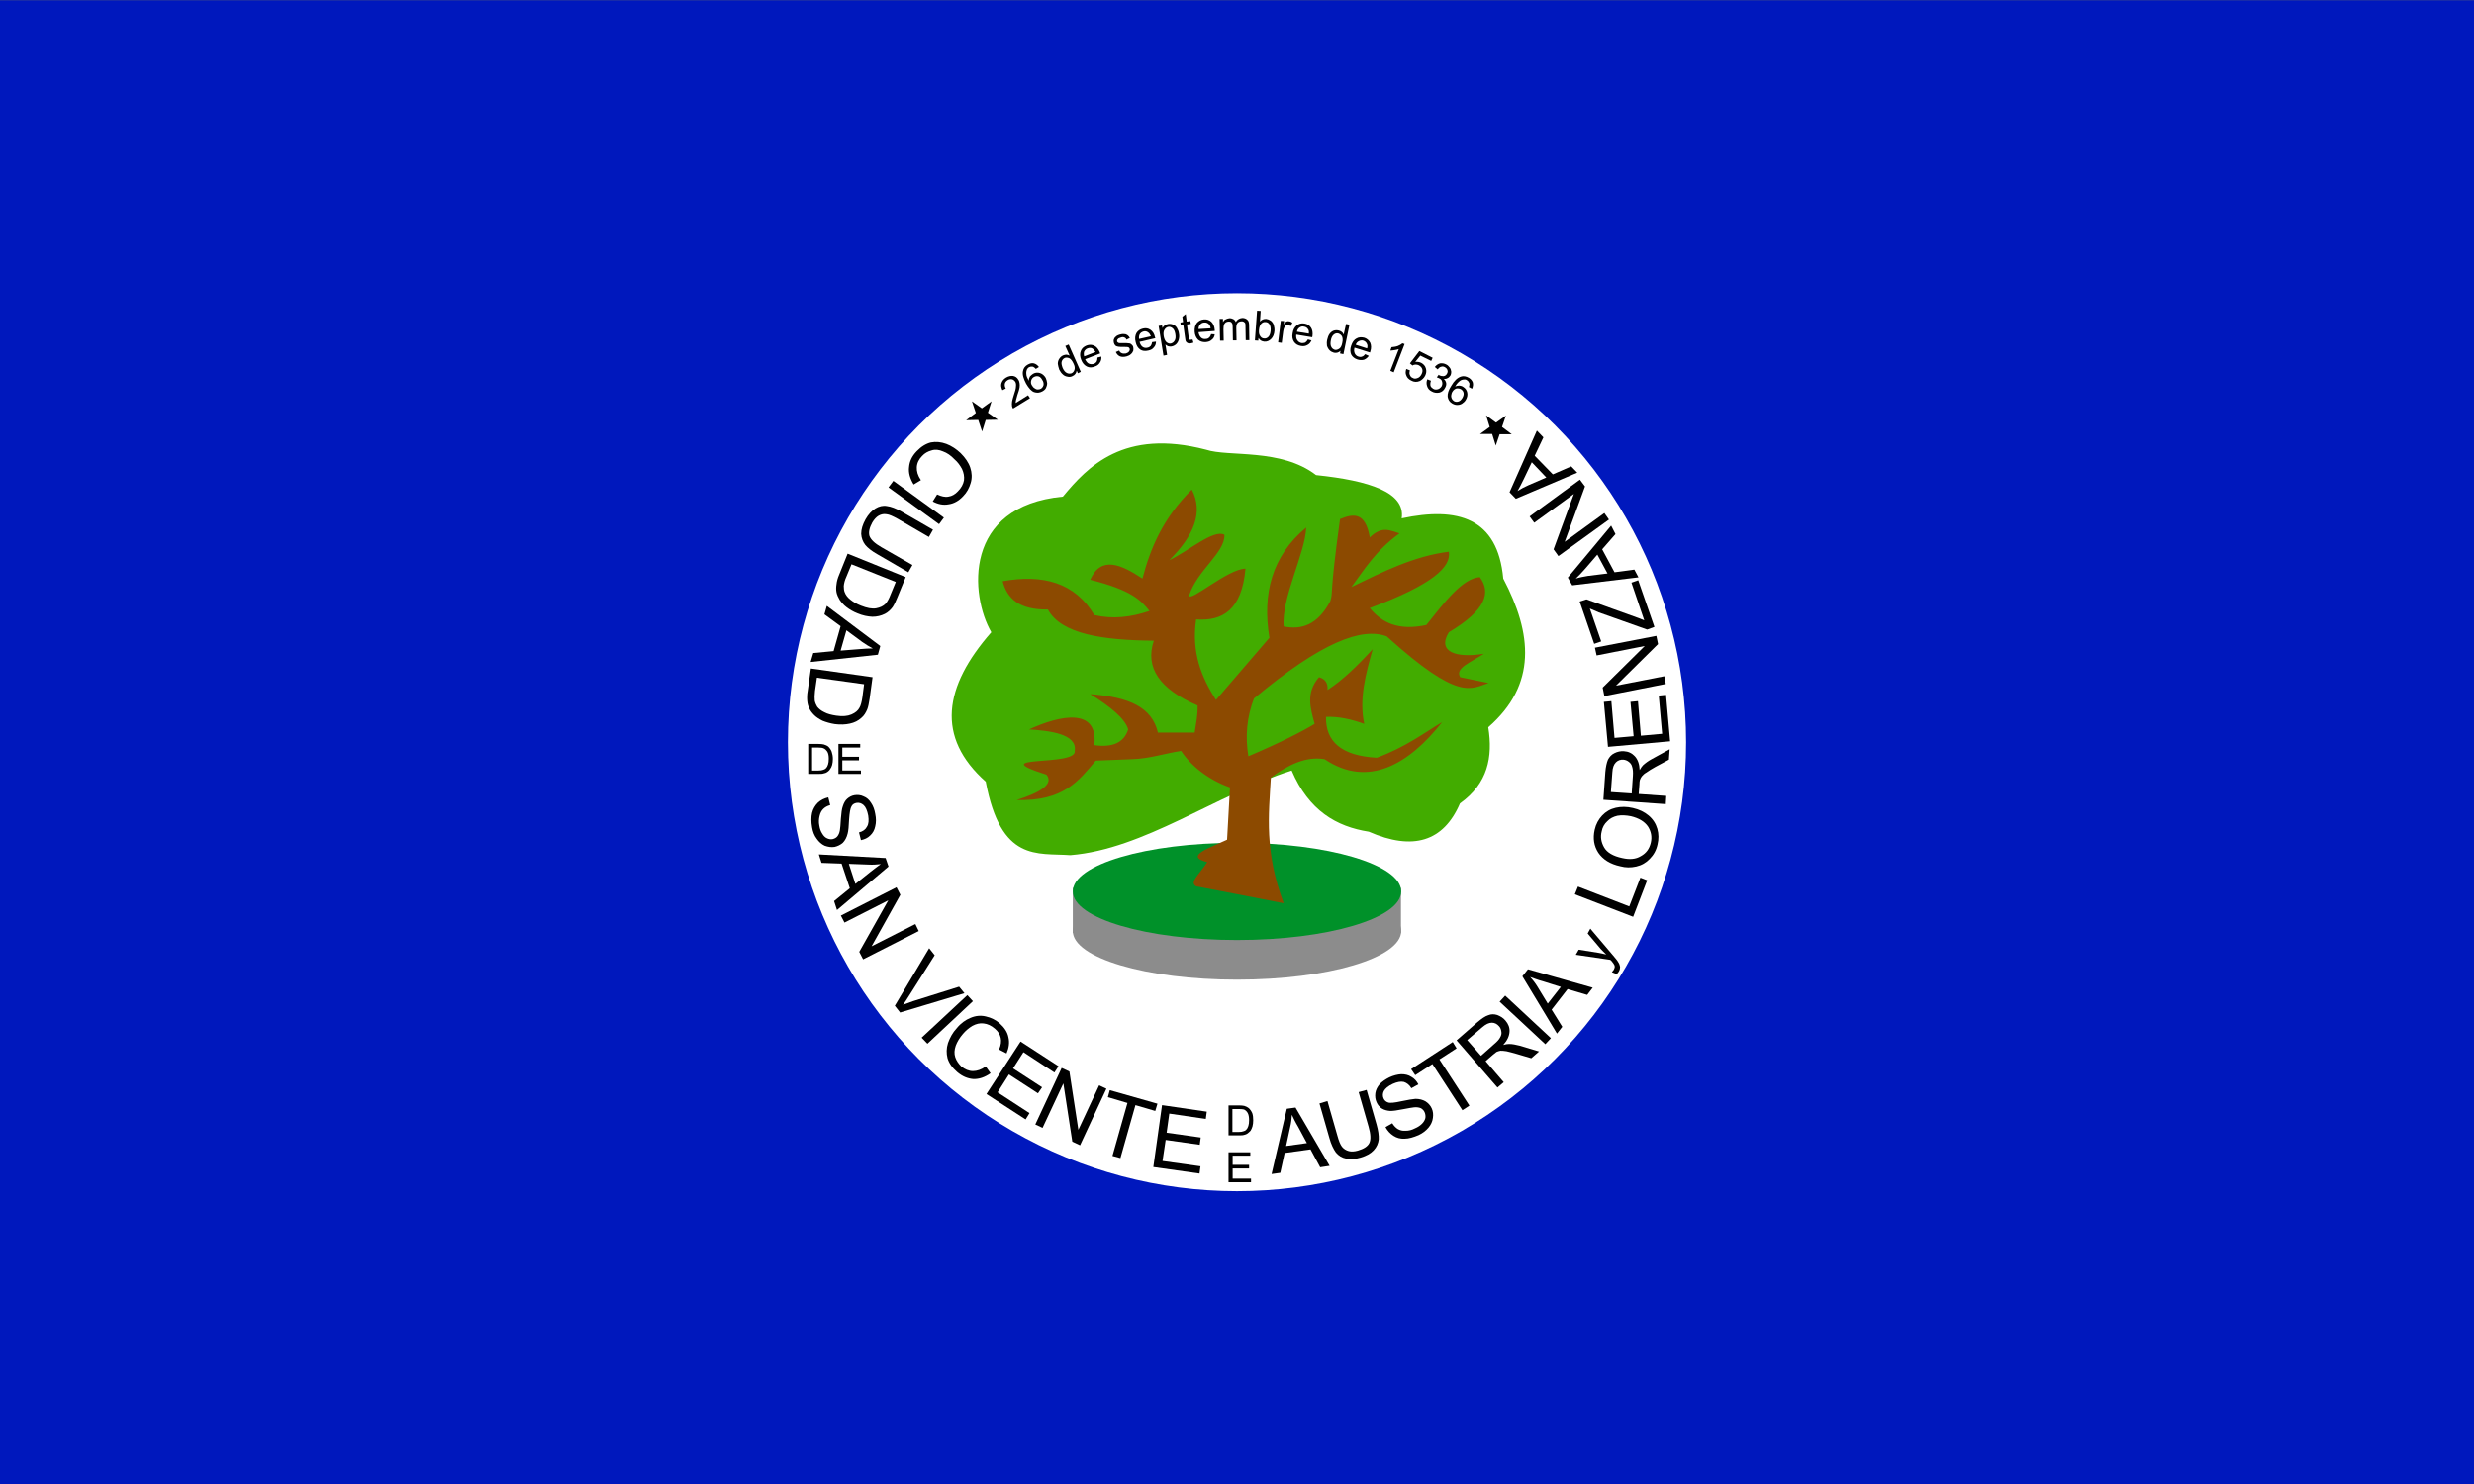 <?xml version="1.0" encoding="iso-8859-1"?>
<!DOCTYPE svg PUBLIC "-//W3C//DTD SVG 1.0//EN" "http://www.w3.org/TR/2001/REC-SVG-20010904/DTD/svg10.dtd">
<!-- Creator: CorelDRAW -->
<svg xmlns="http://www.w3.org/2000/svg" xmlns:odm="http://product.corel.com/CGS/11/cddns/" xml:space="preserve" width="1023px" height="614px" style="shape-rendering:geometricPrecision; text-rendering:geometricPrecision; image-rendering:optimizeQuality; fill-rule:evenodd"
     viewBox="0 0 10230 6138">
 <rect x="0" y="0" width="10230" height="6138" fill="#333333" stroke="none"/>
 <defs>
  <style type="text/css">
   <![CDATA[
    .fil6 {fill:none}
    .fil7 {fill:#000000}
    .fil1 {fill:#FFFFFF}
    .fil0 {fill:#0018BD}
    .fil3 {fill:#42AC00}
    .fil5 {fill:#8C4A00}
    .fil2 {fill:#8C8C8C}
    .fil4 {fill:#009129}
   ]]>
  </style>
 </defs>
 <path class="fil0" d="M0 0l10230 0 0 6138 -10230 0 0 -6138z"/>
 <g id="Layer 1">
  <circle class="fil1" cx="5115" cy="3069" r="1857"/>
  <ellipse class="fil2" cx="5115" cy="3850" rx="679" ry="201"/>
  <rect class="fil2" x="4436" y="3671" width="1357" height="187"/>
  <path class="fil3" d="M4426 3536c305,-25 598,-248 915,-350 71,166 185,232 319,253 183,80 309,41 377,-117 115,-82 137,-192 117,-315 202,-176 182,-387 62,-615 -23,-252 -189,-298 -420,-249 16,-107 -132,-156 -354,-179 -145,-112 -362,-74 -455,-105 -341,-89 -490,71 -592,194 -414,39 -384,409 -296,561 -197,225 -230,434 -23,618 63,334 212,294 350,304z"/>
  <ellipse class="fil4" cx="5115" cy="3686" rx="679" ry="201"/>
  <path class="fil5" d="M5308 3735c-121,-24 -242,-47 -362,-70 -29,-17 11,-47 46,-100 -99,-25 13,-60 82,-93 4,-72 8,-144 12,-216 -90,-32 -162,-90 -202,-151 -63,9 -131,32 -201,34 -51,2 -101,4 -152,6 -70,82 -132,169 -327,163 98,-31 155,-66 123,-105 -269,-85 131,-31 117,-99 11,-70 -107,-83 -189,-88 128,-59 287,-92 270,65 76,11 123,-11 140,-65 -12,-44 -73,-94 -157,-146 161,12 255,54 280,159 51,0 101,0 152,0 6,-42 13,-69 12,-112 -158,-68 -218,-157 -181,-268 -208,-2 -382,-26 -438,-129 -119,2 -169,-46 -187,-117 167,-30 299,6 379,140 76,18 152,9 228,-17 -34,-43 -73,-86 -245,-129 45,-101 128,-63 216,-5 33,-126 85,-250 204,-368 49,93 9,191 -93,292 76,-35 184,-130 228,-105 3,74 -113,147 -146,251 2,30 160,-110 233,-111 -15,171 -95,218 -204,210 -20,137 22,239 82,333 74,-86 147,-171 221,-257 -30,-182 10,-338 152,-456 -3,104 -103,292 -93,409 73,15 140,-5 193,-105 13,-46 -6,-5 40,-339 55,-23 105,-30 123,76 52,-51 86,-27 123,-17 -101,74 -144,148 -199,222 130,-63 259,-128 403,-146 10,62 -64,135 -327,233 50,61 119,95 234,70 74,-93 148,-192 221,-198 46,63 28,135 -128,228 -50,81 30,108 145,89 -57,37 -121,60 -98,97 39,8 78,16 117,24 -73,23 -120,79 -421,-193 -102,-38 -268,22 -549,257 -29,76 -37,156 -23,239 134,-57 227,-105 274,-134 -17,-64 -38,-128 18,-193 26,7 38,25 35,53 62,-40 124,-100 187,-169 -29,103 -57,206 -35,309 -53,-19 -105,-31 -158,-29 -2,101 62,161 210,169 118,-43 198,-104 270,-147 -137,174 -306,274 -486,153 -78,-13 -151,24 -222,76 -9,156 -27,305 53,520z"/>
  <circle class="fil6" cx="5115" cy="3069" r="1787"/>
  <path class="fil7" d="M3808 1985l-30 18c-15,-24 -22,-49 -19,-72 2,-24 12,-45 31,-65 19,-20 39,-32 59,-37 21,-4 42,-2 64,6 21,8 41,21 59,38 19,19 33,39 40,60 7,21 8,43 2,63 -6,21 -16,40 -32,56 -18,19 -38,30 -60,33 -21,4 -43,0 -65,-12l18 -29c17,8 33,12 47,9 14,-2 27,-9 39,-22 14,-14 22,-29 25,-45 2,-16 -1,-32 -8,-47 -8,-15 -18,-29 -31,-40 -15,-16 -31,-27 -48,-33 -16,-7 -32,-9 -47,-4 -15,4 -28,11 -39,23 -13,13 -21,29 -22,46 -1,17 4,35 17,54z"/>
  <path class="fil7" d="M3694 1988l209 152 -20 27 -209 -152 20 -27z"/>
  <path class="fil7" d="M3773 2336l-17 30 -129 -75c-23,-13 -39,-26 -49,-38 -10,-13 -16,-28 -17,-46 0,-19 6,-38 18,-60 12,-21 26,-36 41,-45 15,-9 31,-13 47,-10 17,2 38,10 61,23l130 75 -17 30 -129 -75c-20,-11 -35,-18 -46,-19 -12,-2 -22,0 -33,6 -10,6 -18,15 -26,28 -12,22 -16,40 -12,55 5,15 21,31 49,47l129 74z"/>
  <path class="fil7" d="M3505 2289l240 97 -34 83c-7,18 -14,32 -20,41 -9,12 -20,22 -32,28 -16,8 -33,12 -52,12 -19,-1 -40,-5 -61,-14 -18,-7 -33,-16 -46,-26 -12,-9 -21,-20 -28,-30 -6,-10 -11,-21 -13,-31 -2,-10 -2,-21 0,-33 1,-12 5,-26 11,-40l35 -87zm16 44l-21 51c-7,15 -10,28 -11,39 0,10 1,19 4,26 4,11 12,21 23,30 11,9 26,18 44,25 25,10 46,14 63,11 16,-3 29,-9 39,-19 6,-7 14,-20 21,-39l21 -51 -183 -73z"/>
  <path class="fil7" d="M3419 2505l221 166 -10 36 -278 30 11 -37 84 -8 29 -103 -67 -49 10 -35zm81 101l-24 84 76 -6c24,-2 42,-3 57,-3 -15,-8 -30,-17 -44,-27l-65 -48z"/>
  <path class="fil7" d="M3353 2764l255 36 -12 88c-3,20 -6,35 -10,45 -6,14 -13,26 -24,35 -13,12 -29,20 -48,24 -18,4 -39,5 -62,2 -19,-3 -36,-8 -51,-14 -14,-7 -26,-15 -34,-23 -9,-9 -16,-18 -20,-27 -5,-9 -8,-20 -9,-32 -1,-12 -1,-26 2,-42l13 -92zm25 38l-8 55c-2,17 -2,30 -1,40 2,10 6,18 10,25 7,9 17,17 30,23 13,7 29,11 49,14 26,4 47,2 63,-5 16,-7 27,-16 33,-28 5,-8 9,-23 12,-43l7 -54 -195 -27z"/>
  <path class="fil7" d="M3425 3297l8 32c-12,3 -22,9 -29,16 -7,7 -12,16 -15,29 -3,12 -4,26 -1,40 2,13 6,24 12,33 5,9 12,16 19,19 8,4 15,5 23,4 8,-2 15,-5 20,-11 5,-6 9,-14 11,-26 1,-7 3,-23 4,-47 2,-24 4,-42 8,-52 4,-13 10,-24 18,-31 9,-8 19,-13 30,-15 13,-2 26,-1 38,5 13,5 23,14 31,27 9,13 14,28 17,45 4,19 4,36 0,52 -3,15 -10,28 -21,38 -10,10 -23,16 -38,19l-8 -32c16,-4 27,-12 33,-24 7,-11 8,-26 5,-46 -4,-20 -10,-35 -19,-43 -9,-8 -19,-11 -30,-9 -9,2 -16,6 -20,14 -5,8 -8,26 -10,54 -1,28 -3,48 -6,59 -4,16 -11,29 -20,38 -9,8 -21,14 -34,17 -14,2 -27,0 -41,-5 -13,-6 -24,-16 -33,-29 -10,-13 -16,-29 -19,-47 -4,-23 -4,-43 0,-60 4,-16 12,-30 24,-42 12,-11 26,-18 43,-22z"/>
  <path class="fil7" d="M3386 3533l276 15 12 35 -213 180 -12 -37 65 -53 -34 -102 -83 -3 -11 -35zm124 39l27 83 60 -48c18,-14 33,-26 45,-34 -17,2 -34,3 -51,2l-81 -3z"/>
  <path class="fil7" d="M3477 3786l230 -117 16 31 -119 213 181 -92 14 29 -230 117 -16 -31 120 -213 -181 92 -15 -29z"/>
  <path class="fil7" d="M3700 4159l142 -238 23 29 -107 169c-8,13 -16,25 -24,36 13,-5 27,-10 41,-15l191 -60 22 27 -266 80 -22 -28z"/>
  <path class="fil7" d="M3811 4291l189 -176 23 25 -188 176 -24 -25z"/>
  <path class="fil7" d="M4076 4410l20 28c-24,17 -48,25 -72,24 -23,-2 -45,-11 -66,-29 -21,-18 -34,-37 -40,-57 -5,-20 -5,-41 2,-63 8,-22 19,-43 36,-61 17,-21 37,-35 57,-43 21,-9 42,-11 63,-6 22,5 41,14 58,29 19,17 32,36 36,58 5,21 2,43 -8,66l-31 -16c8,-18 10,-34 7,-48 -3,-14 -11,-27 -24,-38 -15,-13 -30,-20 -47,-22 -16,-2 -31,2 -46,10 -15,9 -28,20 -39,33 -14,16 -24,33 -30,49 -6,17 -7,33 -2,48 5,15 14,27 25,38 15,12 31,19 48,19 17,0 35,-6 53,-19z"/>
  <path class="fil7" d="M4079 4524l141 -217 157 102 -17 26 -128 -84 -43 67 120 78 -17 25 -120 -78 -47 74 132 86 -16 26 -162 -105z"/>
  <path class="fil7" d="M4281 4650l109 -234 32 15 37 241 86 -184 30 14 -109 234 -32 -15 -37 -241 -86 184 -30 -14z"/>
  <path class="fil7" d="M4600 4780l62 -219 -81 -24 8 -29 197 56 -9 30 -82 -24 -62 219 -33 -9z"/>
  <path class="fil7" d="M4769 4826l36 -256 185 27 -4 30 -151 -22 -11 79 141 20 -4 30 -141 -20 -13 87 157 22 -4 30 -191 -27z"/>
  <path class="fil7" d="M5258 4855l63 -270 36 -5 141 241 -39 6 -40 -74 -107 15 -18 82 -36 5zm60 -116l86 -12 -36 -67c-12,-20 -20,-37 -26,-50 -1,17 -3,34 -7,50l-17 79z"/>
  <path class="fil7" d="M5618 4516l33 -9 41 143c7,25 10,46 9,62 -2,16 -8,31 -21,45 -12,13 -30,23 -54,30 -23,7 -43,8 -60,4 -17,-3 -31,-12 -42,-25 -10,-14 -20,-34 -27,-60l-41 -143 33 -10 41 143c6,22 12,37 19,46 7,9 17,15 28,18 11,3 24,2 38,-2 24,-7 40,-17 47,-31 7,-14 6,-37 -3,-68l-41 -143z"/>
  <path class="fil7" d="M5729 4661l28 -16c7,11 15,19 23,24 9,5 19,8 32,7 13,0 26,-3 39,-10 12,-5 22,-12 29,-19 8,-8 12,-16 14,-24 1,-8 0,-16 -3,-23 -3,-8 -9,-13 -15,-17 -7,-3 -16,-5 -28,-4 -7,1 -23,3 -47,8 -24,5 -41,7 -52,7 -14,-1 -25,-4 -35,-10 -10,-6 -17,-15 -22,-26 -5,-11 -7,-24 -5,-38 2,-13 8,-25 18,-37 11,-11 24,-20 40,-28 17,-8 34,-12 49,-13 16,0 30,3 42,11 13,7 22,18 29,31l-29 16c-8,-14 -19,-22 -31,-26 -13,-3 -28,0 -46,8 -19,9 -31,19 -37,30 -5,10 -5,21 -1,30 4,9 10,14 19,17 8,3 27,1 54,-5 28,-6 48,-9 59,-10 17,0 30,4 41,10 11,7 20,16 26,29 6,13 7,26 5,40 -2,15 -8,28 -18,40 -11,13 -24,23 -41,31 -21,9 -41,15 -58,15 -17,1 -32,-3 -46,-12 -14,-9 -25,-21 -33,-36z"/>
  <path class="fil7" d="M6047 4591l-124 -191 -71 46 -17 -25 172 -112 16 26 -71 46 124 191 -29 19z"/>
  <path class="fil7" d="M6192 4497l-169 -195 86 -75c18,-15 32,-25 45,-29 12,-5 24,-5 37,-1 13,5 25,12 34,23 12,14 18,29 17,46 -1,18 -9,36 -26,55 10,-3 18,-4 24,-4 14,0 28,3 44,7l80 24 -32 28 -61 -18c-18,-5 -32,-9 -42,-11 -11,-2 -19,-2 -25,-2 -6,1 -11,3 -16,5 -3,2 -8,6 -15,12l-30 26 75 87 -26 22zm-68 -131l55 -49c12,-10 20,-19 24,-27 5,-8 7,-17 5,-25 -1,-8 -4,-16 -10,-22 -8,-9 -18,-14 -29,-14 -12,0 -25,6 -40,19l-62 53 57 65z"/>
  <path class="fil7" d="M6390 4318l-189 -176 23 -25 189 176 -23 25z"/>
  <path class="fil7" d="M6438 4274l-143 -237 23 -29 268 76 -23 30 -81 -24 -66 85 44 71 -22 28zm-38 -124l54 -69 -73 -23c-22,-6 -40,-13 -54,-18 12,13 22,26 31,41l42 69z"/>
  <path class="fil7" d="M6685 4028l-20 -8c3,-4 6,-7 8,-10 2,-5 4,-9 4,-12 0,-4 -1,-7 -3,-10 -1,-3 -5,-7 -11,-15 -1,0 -3,-2 -4,-4l-143 -21 12 -21 82 13c10,2 21,4 32,7 -8,-8 -16,-15 -23,-23l-54 -64 11 -20 95 112c10,12 17,20 20,26 5,7 7,14 8,20 0,6 -1,12 -5,19 -2,4 -5,7 -9,11z"/>
  <path class="fil7" d="M6753 3791l-241 -93 13 -32 212 82 46 -119 28 11 -58 151z"/>
  <path class="fil7" d="M6700 3582c-42,-9 -72,-28 -91,-56 -18,-28 -23,-59 -15,-95 5,-23 16,-43 31,-59 15,-16 34,-27 56,-32 22,-5 46,-5 71,1 26,6 47,16 65,31 18,15 30,34 36,55 6,21 6,43 1,64 -5,24 -16,44 -32,60 -15,16 -34,27 -56,32 -22,5 -44,5 -66,-1zm8 -34c30,7 56,5 77,-8 22,-12 35,-30 41,-55 6,-25 1,-48 -12,-68 -14,-20 -37,-34 -70,-42 -20,-4 -39,-5 -56,-2 -17,4 -31,11 -42,23 -12,11 -20,25 -23,42 -6,23 -2,45 10,66 12,21 37,36 75,44z"/>
  <path class="fil7" d="M6888 3325l-258 -18 8 -114c2,-23 6,-40 11,-52 6,-11 14,-21 27,-27 12,-6 25,-9 39,-8 18,1 33,8 45,21 12,13 19,32 20,57 5,-9 10,-16 14,-20 10,-9 22,-18 37,-26l73 -40 -3 43 -56 30c-16,9 -29,17 -37,23 -9,5 -15,11 -19,16 -3,4 -6,9 -8,15 -1,4 -2,10 -2,19l-3 39 114 8 -2 34zm-141 -44l5 -73c1,-16 0,-28 -3,-37 -2,-9 -7,-16 -14,-21 -6,-5 -14,-8 -22,-9 -12,-1 -23,3 -31,11 -9,9 -14,22 -15,42l-6 81 86 6z"/>
  <path class="fil7" d="M6906 3065l-257 23 -17 -186 31 -3 13 152 79 -7 -13 -142 31 -3 12 143 88 -8 -14 -158 30 -3 17 192z"/>
  <path class="fil7" d="M6888 2828l-254 50 -7 -35 174 -172 -199 39 -7 -32 254 -49 7 34 -174 172 200 -39 6 32z"/>
  <path class="fil7" d="M6841 2592l-30 11 -200 -71c-14,-6 -26,-11 -37,-16l47 136 -29 10 -60 -175 28 -9 217 78 22 9 -53 -156 28 -10 67 193z"/>
  <path class="fil7" d="M6775 2387l-274 33 -18 -32 179 -215 18 35 -55 63 51 95 82 -11 17 32zm-128 -16l-42 -78 -50 58c-15,17 -28,31 -39,41 16,-5 33,-8 50,-11l81 -10z"/>
  <path class="fil7" d="M6653 2148l-209 151 -20 -28 84 -229 -164 119 -19 -26 208 -152 21 28 -84 229 164 -119 19 27z"/>
  <path class="fil7" d="M6522 1954l-254 108 -26 -27 113 -255 27 28 -36 76 75 77 76 -33 25 26zm-128 20l-60 -63 -33 69c-10,21 -19,38 -26,50 14,-9 29,-17 45,-24l74 -32z"/>
  <path class="fil7" d="M4251 1634l8 12 -70 43c-2,-3 -3,-6 -4,-9 -1,-6 -1,-13 0,-20 1,-7 4,-16 7,-26 6,-17 9,-29 9,-37 1,-8 0,-14 -3,-19 -4,-5 -8,-9 -14,-10 -6,-1 -12,0 -18,4 -6,4 -10,9 -11,15 -1,6 0,12 4,19l-14 7c-5,-11 -7,-20 -4,-29 3,-9 9,-17 19,-23 10,-6 20,-8 29,-7 10,2 17,7 22,16 3,4 4,9 5,14 1,5 1,11 0,18 -1,7 -4,17 -9,31 -3,11 -5,19 -6,22 -1,4 -1,8 -1,11l51 -32z"/>
  <path class="fil7" d="M4296 1517l-13 8c-4,-5 -8,-7 -11,-9 -6,-1 -11,-1 -17,2 -4,2 -7,6 -9,10 -2,5 -3,12 -2,19 0,7 4,16 10,27 0,-7 2,-13 5,-18 4,-4 8,-8 13,-11 9,-5 18,-6 28,-3 10,3 18,10 24,20 3,7 5,14 6,22 0,7 -2,14 -5,20 -3,6 -8,10 -15,14 -11,6 -22,7 -34,3 -11,-4 -22,-16 -33,-35 -11,-21 -16,-38 -13,-52 2,-12 9,-21 20,-27 9,-5 17,-7 25,-5 8,2 15,7 21,15zm-29 76c3,5 6,9 11,12 4,3 8,5 13,5 5,0 9,-1 13,-3 5,-3 9,-8 11,-15 1,-6 0,-14 -5,-21 -4,-8 -9,-13 -15,-15 -7,-2 -13,-1 -19,2 -6,3 -10,8 -12,15 -2,7 -1,14 3,20z"/>
  <path class="fil7" d="M4457 1543l-5 -11c-2,11 -7,18 -18,23 -6,3 -13,4 -20,2 -7,-1 -14,-4 -19,-9 -6,-5 -11,-12 -15,-20 -3,-9 -5,-17 -6,-24 0,-8 2,-15 6,-21 4,-6 9,-11 16,-14 5,-2 10,-3 14,-3 5,1 9,2 13,4l-18 -40 14 -6 50 113 -12 6zm-63 -22c5,11 11,18 18,21 6,3 13,3 19,1 6,-3 10,-8 12,-15 2,-7 1,-15 -4,-25 -5,-11 -11,-19 -17,-22 -7,-3 -14,-4 -20,-1 -6,3 -10,8 -12,15 -2,7 0,15 4,26z"/>
  <path class="fil7" d="M4538 1478l16 -4c1,10 -1,18 -6,25 -4,7 -11,13 -21,16 -12,5 -23,5 -33,0 -10,-5 -18,-14 -23,-27 -6,-14 -6,-27 -2,-37 4,-11 12,-18 24,-23 11,-4 22,-4 32,1 10,5 17,14 23,28 0,1 0,2 1,4l-62 24c4,9 9,15 15,18 7,3 14,3 21,1 5,-2 9,-5 12,-10 2,-4 3,-9 3,-16zm-55 -5l47 -18c-4,-7 -8,-11 -12,-14 -6,-4 -13,-4 -21,-1 -6,2 -11,7 -14,13 -2,6 -2,12 0,20z"/>
  <path class="fil7" d="M4614 1455l14 -6c2,6 6,9 11,11 4,2 10,2 17,1 6,-2 11,-5 13,-9 3,-4 3,-7 2,-11 -1,-3 -3,-5 -6,-6 -3,-1 -8,-1 -17,-1 -11,0 -19,0 -24,-1 -5,-1 -9,-2 -12,-5 -3,-3 -5,-7 -6,-11 -1,-4 -1,-8 -1,-11 1,-4 3,-8 5,-11 2,-2 5,-4 8,-7 4,-2 8,-4 12,-5 7,-2 13,-3 19,-2 6,0 10,2 14,5 3,2 6,6 9,11l-14 7c-2,-5 -5,-8 -9,-9 -4,-2 -8,-2 -14,0 -7,2 -11,4 -13,7 -3,3 -3,6 -3,9 1,2 2,4 4,5 1,1 4,2 6,2 2,0 7,0 14,0 12,0 19,0 24,1 5,0 9,2 12,5 3,2 6,6 7,11 1,5 1,10 0,15 -2,5 -5,10 -10,14 -4,4 -10,7 -17,9 -11,3 -20,3 -28,0 -7,-3 -13,-9 -17,-18z"/>
  <path class="fil7" d="M4764 1414l16 -2c0,10 -3,18 -9,24 -5,7 -13,11 -23,13 -13,3 -24,2 -33,-4 -10,-7 -16,-17 -19,-31 -4,-15 -2,-27 3,-37 6,-10 15,-16 27,-19 12,-3 22,-1 31,5 10,7 16,17 19,31 1,1 1,3 1,4l-65 15c3,10 7,17 13,21 6,4 13,5 20,3 6,-1 10,-4 13,-7 3,-4 5,-9 6,-16zm-54 -13l49 -11c-3,-7 -6,-12 -10,-15 -6,-5 -13,-7 -20,-5 -7,2 -12,5 -16,11 -3,6 -4,12 -3,20z"/>
  <path class="fil7" d="M4811 1470l-20 -123 14 -2 2 11c2,-5 6,-9 9,-11 4,-3 9,-5 15,-6 7,-1 14,0 21,3 6,3 11,7 15,14 4,7 7,14 8,23 2,9 1,17 -1,25 -2,8 -6,14 -11,19 -6,5 -12,8 -19,9 -5,1 -10,0 -14,-1 -4,-2 -8,-4 -11,-7l7 43 -15 3zm1 -80c2,11 6,19 11,24 6,5 12,7 18,6 7,-2 12,-5 16,-12 4,-6 5,-15 3,-27 -2,-11 -5,-19 -11,-24 -6,-5 -12,-7 -18,-6 -6,1 -12,5 -16,12 -4,6 -5,15 -3,27z"/>
  <path class="fil7" d="M4931 1403l4 13c-4,2 -8,2 -11,3 -5,1 -10,0 -13,-1 -3,-2 -6,-4 -7,-6 -2,-3 -3,-9 -4,-18l-7 -51 -11 1 -1 -11 11 -2 -3 -22 14 -11 4 31 15 -2 2 12 -16 2 7 52c0,4 1,7 2,8 0,2 1,2 3,3 1,1 3,1 5,0 2,0 4,0 6,-1z"/>
  <path class="fil7" d="M5008 1381l15 1c-1,9 -5,17 -12,22 -6,6 -14,9 -25,10 -13,1 -24,-3 -32,-10 -8,-8 -13,-19 -14,-33 -1,-15 2,-27 9,-36 8,-9 17,-14 30,-15 12,-1 22,3 30,10 8,8 13,19 14,34 0,1 0,2 0,4l-67 5c1,9 5,17 10,22 5,5 12,7 19,6 6,0 11,-2 14,-5 4,-3 7,-8 9,-15zm-52 -21l50 -3c-1,-8 -3,-13 -7,-17 -5,-5 -12,-8 -19,-7 -7,0 -13,3 -17,8 -5,5 -7,11 -7,19z"/>
  <path class="fil7" d="M5045 1408l-2 -90 14 0 0 13c3,-5 6,-9 11,-11 5,-3 10,-4 16,-5 7,0 12,2 16,4 5,3 8,7 10,12 6,-11 16,-16 27,-17 9,0 16,3 21,8 5,4 7,12 7,22l1 62 -15 0 -1 -56c0,-7 0,-11 -1,-14 -1,-2 -3,-4 -6,-6 -3,-2 -6,-2 -9,-2 -6,0 -12,2 -16,6 -4,5 -6,11 -6,21l1 52 -15 0 -1 -58c0,-7 -1,-12 -4,-15 -2,-4 -7,-5 -12,-5 -4,0 -8,1 -12,3 -4,3 -6,6 -8,10 -1,5 -2,11 -2,19l1 47 -15 0z"/>
  <path class="fil7" d="M5203 1408l-14 -1 9 -123 15 1 -3 44c7,-8 15,-11 25,-11 6,1 11,2 15,5 5,2 9,6 12,10 3,4 5,9 6,15 2,6 2,12 2,18 -1,16 -6,27 -14,35 -8,8 -18,12 -28,11 -11,-1 -19,-6 -24,-15l-1 11zm3 -45c-1,10 0,18 3,23 4,8 10,13 18,13 7,1 13,-2 18,-7 5,-5 8,-14 9,-25 1,-12 -1,-21 -5,-27 -4,-6 -10,-9 -16,-9 -7,-1 -13,2 -18,7 -5,6 -8,14 -9,25z"/>
  <path class="fil7" d="M5285 1415l11 -89 14 1 -2 14c4,-6 8,-10 11,-12 3,-1 7,-2 10,-1 5,0 10,2 15,6l-7 14c-3,-3 -7,-4 -11,-5 -3,0 -6,0 -9,2 -3,2 -5,4 -6,8 -3,5 -4,11 -5,17l-6 47 -15 -2z"/>
  <path class="fil7" d="M5408 1403l15 4c-4,9 -9,15 -17,19 -7,4 -16,6 -26,4 -13,-2 -23,-8 -29,-17 -6,-9 -9,-21 -6,-35 2,-15 8,-26 17,-33 9,-7 19,-10 32,-8 12,2 21,8 27,17 6,9 8,21 6,36 0,1 -1,2 -1,4l-66 -11c-1,10 0,18 5,24 4,6 9,9 17,11 5,0 10,0 15,-2 4,-3 8,-7 11,-13zm-45 -32l49 8c1,-8 0,-14 -3,-18 -4,-6 -9,-10 -17,-11 -7,-2 -13,0 -19,4 -5,4 -9,9 -10,17z"/>
  <path class="fil7" d="M5541 1461l2 -11c-7,7 -16,10 -27,8 -7,-2 -13,-5 -18,-10 -5,-5 -9,-12 -11,-19 -1,-8 -1,-16 1,-25 2,-9 5,-17 9,-23 5,-7 10,-11 17,-14 6,-2 13,-3 21,-1 5,1 9,3 13,6 4,3 6,7 8,11l10 -44 14 3 -25 122 -14 -3zm-38 -54c-2,11 -2,20 2,27 3,6 8,10 15,12 6,1 12,-1 18,-5 6,-4 10,-12 12,-23 3,-12 2,-21 -1,-28 -4,-6 -9,-10 -16,-12 -6,-1 -12,0 -18,5 -5,4 -10,12 -12,24z"/>
  <path class="fil7" d="M5645 1464l15 7c-5,7 -12,13 -20,16 -8,2 -17,2 -27,-1 -12,-4 -21,-11 -26,-21 -4,-10 -5,-22 0,-36 5,-15 12,-25 22,-30 10,-6 21,-6 33,-3 11,4 19,11 24,21 4,10 5,22 0,36 0,1 -1,3 -1,4l-64 -20c-3,9 -2,17 1,24 3,6 8,11 15,13 6,2 11,2 15,0 5,-1 9,-5 13,-10zm-39 -39l47 15c2,-7 2,-13 0,-17 -3,-8 -8,-12 -15,-15 -7,-2 -13,-1 -19,2 -6,3 -11,8 -13,15z"/>
  <path class="fil7" d="M5763 1539l-14 -6 35 -90c-5,2 -11,3 -17,4 -7,1 -13,2 -18,2l5 -14c9,-1 18,-2 26,-5 8,-3 14,-7 19,-11l9 3 -45 117z"/>
  <path class="fil7" d="M5815 1525l15 6c-2,7 -3,14 0,19 2,5 5,10 11,12 6,4 13,4 20,1 7,-2 13,-8 17,-16 4,-8 5,-15 3,-21 -2,-7 -7,-12 -14,-16 -4,-2 -9,-3 -13,-3 -5,0 -9,1 -13,4l-11 -9 39 -51 55 28 -6 13 -45 -22 -21 26c9,-1 17,0 25,4 9,5 16,12 19,23 3,10 2,20 -3,30 -5,10 -13,17 -22,22 -12,5 -24,5 -36,-2 -10,-5 -17,-12 -20,-21 -4,-8 -3,-18 0,-27z"/>
  <path class="fil7" d="M5902 1568l15 6c-3,8 -3,15 -2,21 2,5 6,9 11,12 6,4 13,4 20,2 6,-2 11,-6 15,-12 3,-6 4,-12 2,-19 -1,-6 -5,-11 -12,-14 -2,-1 -6,-3 -10,-4l8 -11c1,1 2,1 2,2 6,3 12,4 18,4 6,-1 11,-4 14,-10 3,-5 4,-10 2,-15 -1,-5 -5,-9 -10,-12 -5,-3 -10,-4 -16,-2 -5,1 -10,5 -14,11l-12 -10c6,-8 14,-13 22,-15 9,-1 17,0 26,5 6,3 10,8 14,13 4,5 5,11 6,17 0,5 -1,11 -4,16 -3,4 -6,8 -11,10 -5,3 -10,4 -16,3 5,5 9,11 10,18 1,7 -1,13 -5,20 -5,10 -13,16 -23,19 -11,2 -22,1 -32,-5 -10,-5 -16,-12 -19,-22 -3,-9 -3,-18 1,-28z"/>
  <path class="fil7" d="M6087 1607l-13 -7c2,-6 2,-11 2,-15 -2,-5 -5,-10 -10,-13 -4,-3 -8,-4 -13,-3 -6,0 -12,2 -18,7 -5,4 -12,11 -18,22 6,-3 12,-4 18,-4 6,1 11,2 16,6 8,5 14,13 16,23 2,10 0,20 -6,30 -4,7 -10,12 -16,16 -7,4 -13,5 -20,5 -7,0 -13,-2 -20,-6 -11,-6 -17,-16 -19,-28 -1,-12 3,-27 15,-45 12,-21 25,-33 39,-38 11,-4 22,-2 34,5 8,5 13,11 16,19 2,8 1,17 -3,26zm-81 12c-3,4 -4,9 -5,14 -1,6 0,10 2,15 2,4 5,7 9,10 5,3 11,4 18,2 7,-2 12,-7 17,-15 4,-7 6,-14 5,-20 -1,-7 -5,-12 -11,-16 -6,-3 -12,-4 -19,-3 -6,2 -12,6 -16,13z"/>
  <path class="fil7" d="M3342 3200l0 -124 42 0c10,0 17,1 22,2 7,2 14,5 19,9 6,6 11,13 14,21 3,9 5,19 5,30 0,9 -1,17 -3,25 -2,7 -5,13 -9,18 -3,5 -7,8 -11,11 -4,3 -9,5 -15,6 -6,2 -12,2 -20,2l-44 0zm16 -14l26 0c9,0 15,-1 20,-3 4,-1 8,-3 11,-6 4,-4 7,-9 9,-16 2,-6 3,-14 3,-24 0,-13 -2,-22 -6,-29 -5,-7 -10,-12 -16,-14 -4,-2 -11,-3 -21,-3l-26 0 0 95z"/>
  <path class="fil7" d="M3467 3200l0 -124 90 0 0 15 -74 0 0 38 69 0 0 15 -69 0 0 42 77 0 0 14 -93 0z"/>
  <path class="fil7" d="M5080 4695l0 -124 43 0c9,0 17,1 22,2 7,2 13,5 18,9 6,5 11,12 15,21 3,9 4,18 4,30 0,9 -1,17 -3,25 -2,7 -5,13 -8,18 -4,4 -8,8 -12,11 -4,3 -9,5 -14,6 -6,2 -13,2 -20,2l-45 0zm16 -14l27 0c8,0 14,-1 19,-3 5,-1 8,-3 11,-6 4,-4 7,-9 9,-16 2,-6 3,-14 3,-24 0,-13 -2,-23 -6,-30 -4,-7 -9,-11 -15,-14 -5,-1 -12,-2 -22,-2l-26 0 0 95z"/>
  <path class="fil7" d="M5080 4889l0 -124 90 0 0 14 -73 0 0 38 68 0 0 15 -68 0 0 42 76 0 0 15 -93 0z"/>
  <path class="fil7" d="M6227 1718l-41 29 -41 -30 15 48 -40 29 50 0 15 48 16 -47 50 0 -40 -30 16 -47zm-21 14m-40 0m-13 9m-13 38m5 15m32 24m16 0m33 -23m5 -15m-12 -39"/>
  <path class="fil7" d="M4019 1659l41 29 40 -29 -15 47 41 29 -50 1 -15 48 -16 -48 -50 1 40 -30 -16 -48zm21 15m40 -1m13 9m13 39m-5 15m-33 24m-15 0m-33 -24m-5 -14m12 -39"/>
 </g>
</svg>
